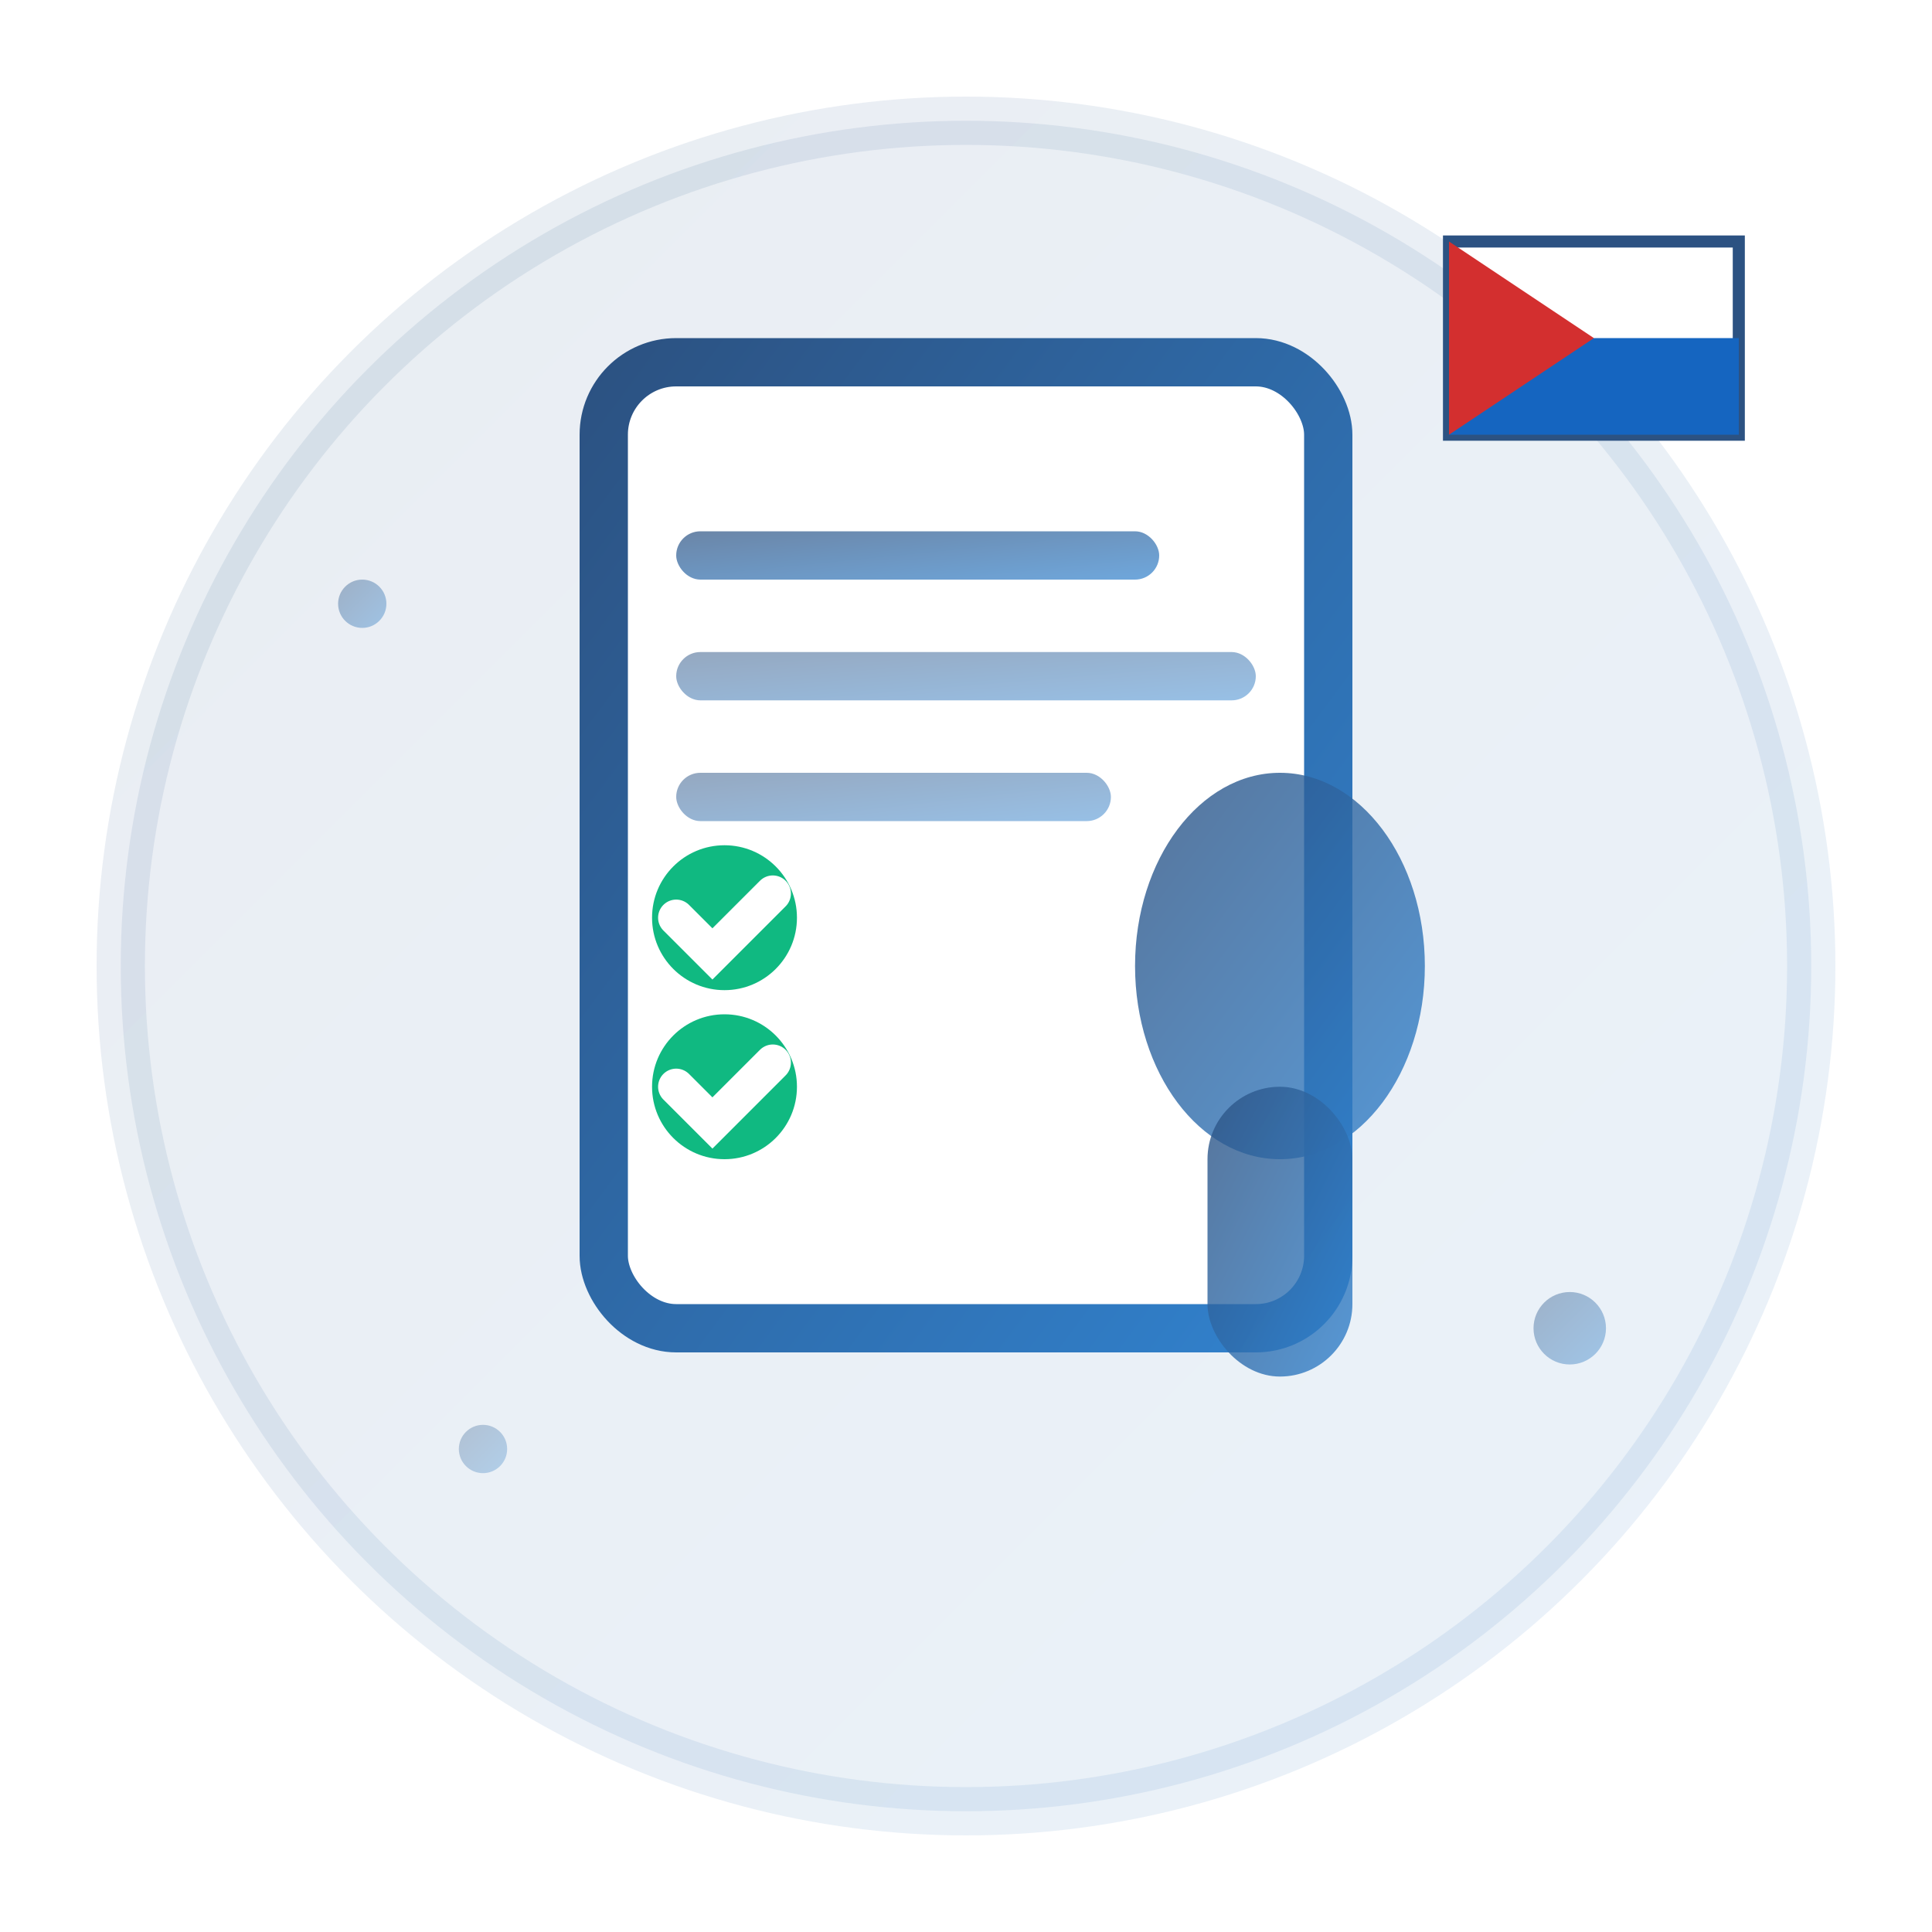 <svg viewBox="0 0 80 80" xmlns="http://www.w3.org/2000/svg">
  <defs>
    <linearGradient id="serviceGradient" x1="0%" y1="0%" x2="100%" y2="100%">
      <stop offset="0%" style="stop-color:#2c5282;stop-opacity:1" />
      <stop offset="100%" style="stop-color:#3182ce;stop-opacity:1" />
    </linearGradient>
    <filter id="serviceShadow" x="-20%" y="-20%" width="140%" height="140%">
      <feDropShadow dx="0" dy="2" stdDeviation="3" flood-color="#000000" flood-opacity="0.15"/>
    </filter>
  </defs>
  
  <!-- Background circle -->
  <circle cx="40" cy="40" r="35" fill="url(#serviceGradient)" opacity="0.1" stroke="url(#serviceGradient)" stroke-width="2"/>
  
  <!-- Main service icon - document with checkmarks -->
  <g filter="url(#serviceShadow)">
    <!-- Document -->
    <rect x="25" y="15" width="30" height="40" rx="3" fill="#ffffff" stroke="url(#serviceGradient)" stroke-width="2"/>
    
    <!-- Document lines -->
    <rect x="28" y="22" width="20" height="2" rx="1" fill="url(#serviceGradient)" opacity="0.7"/>
    <rect x="28" y="27" width="24" height="2" rx="1" fill="url(#serviceGradient)" opacity="0.5"/>
    <rect x="28" y="32" width="18" height="2" rx="1" fill="url(#serviceGradient)" opacity="0.5"/>
    
    <!-- Checkmarks -->
    <circle cx="30" cy="38" r="3" fill="#10b981"/>
    <path d="M 28 38 L 29.5 39.5 L 32 37" stroke="#ffffff" stroke-width="1.5" fill="none" stroke-linecap="round"/>
    
    <circle cx="30" cy="45" r="3" fill="#10b981"/>
    <path d="M 28 45 L 29.5 46.5 L 32 44" stroke="#ffffff" stroke-width="1.5" fill="none" stroke-linecap="round"/>
    
    <!-- Service provider hand -->
    <g transform="translate(45, 25)">
      <ellipse cx="8" cy="15" rx="6" ry="8" fill="url(#serviceGradient)" opacity="0.8"/>
      <rect x="5" y="20" width="6" height="12" rx="3" fill="url(#serviceGradient)" opacity="0.8"/>
    </g>
  </g>
  
  <!-- Czech Republic flag element -->
  <g transform="translate(60, 10)">
    <rect x="0" y="0" width="12" height="8" fill="#ffffff" stroke="#2c5282" stroke-width="0.5"/>
    <rect x="0" y="4" width="12" height="4" fill="#1565c0"/>
    <polygon points="0,0 6,4 0,8" fill="#d32f2f"/>
  </g>
  
  <!-- Decorative stars -->
  <circle cx="15" cy="25" r="1" fill="url(#serviceGradient)" opacity="0.4"/>
  <circle cx="65" cy="55" r="1.5" fill="url(#serviceGradient)" opacity="0.4"/>
  <circle cx="20" cy="60" r="1" fill="url(#serviceGradient)" opacity="0.3"/>
</svg>
